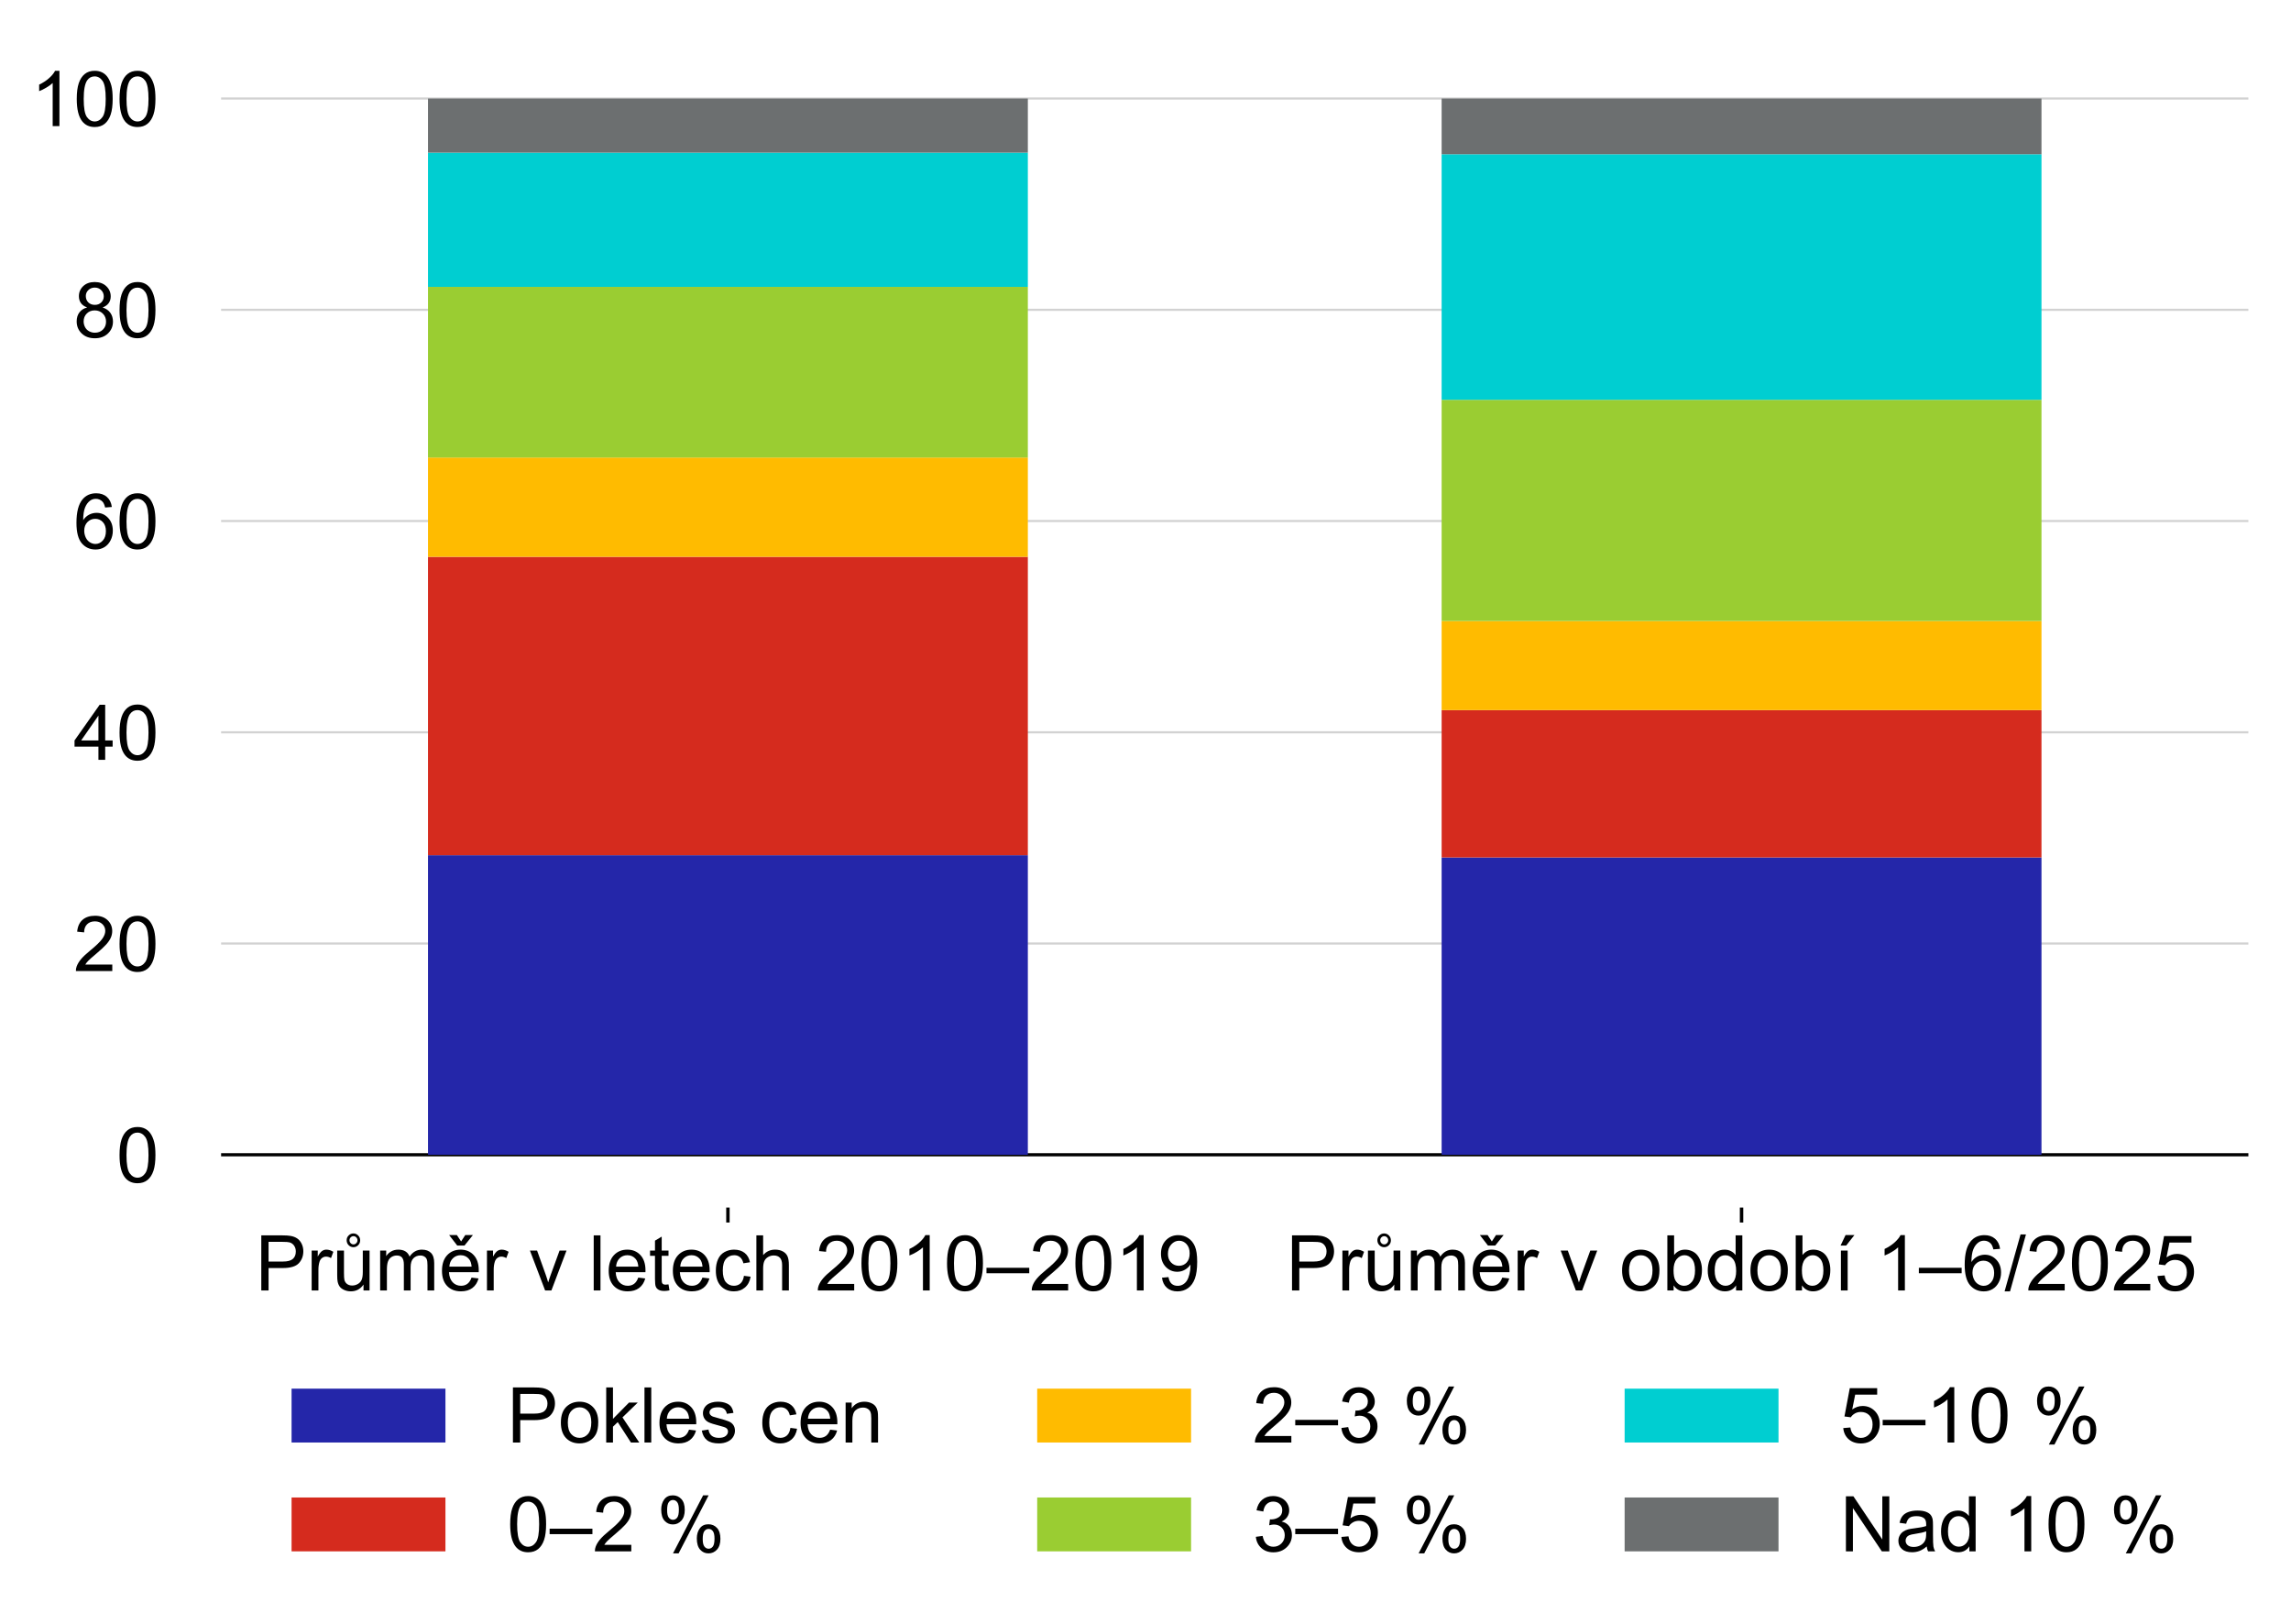 <?xml version="1.0" encoding="utf-8" standalone="no"?>
<!DOCTYPE svg PUBLIC "-//W3C//DTD SVG 1.1//EN"
  "http://www.w3.org/Graphics/SVG/1.1/DTD/svg11.dtd">
<!-- Created with matplotlib (http://matplotlib.org/) -->
<svg height="380pt" version="1.1" viewBox="0 0 536 380" width="536pt" xmlns="http://www.w3.org/2000/svg" xmlns:xlink="http://www.w3.org/1999/xlink">
 <defs>
  <style type="text/css">
*{stroke-linecap:butt;stroke-linejoin:round;}
  </style>
 </defs>
 <g id="figure_1">
  <g id="patch_1">
   <path d="M 0 380.898 
L 536.729 380.898 
L 536.729 0 
L 0 0 
z
" style="fill:none;"/>
  </g>
  <g id="axes_1">
   <g id="patch_2">
    <path d="M 51.729 282.5 
L 526.029 282.5 
L 526.029 10.7 
L 51.729 10.7 
z
" style="fill:none;"/>
   </g>
   <g id="matplotlib.axis_1">
    <g id="xtick_1">
     <g id="line2d_1">
      <defs>
       <path d="M 0 0 
L 0 3.5 
" id="ma46ca39300" style="stroke:#000000;stroke-width:0.8;"/>
      </defs>
      <g>
       <use style="stroke:#000000;stroke-width:0.8;" x="407.454" xlink:href="#ma46ca39300" y="282.5"/>
      </g>
     </g>
     <g id="text_1">
      <!-- Průměr v období 1–6/2025 -->
      <defs>
       <path d="M 7.719 0 
L 7.719 71.578 
L 34.719 71.578 
Q 41.844 71.578 45.609 70.906 
Q 50.875 70.016 54.438 67.547 
Q 58.016 65.094 60.188 60.641 
Q 62.359 56.203 62.359 50.875 
Q 62.359 41.75 56.547 35.422 
Q 50.734 29.109 35.547 29.109 
L 17.188 29.109 
L 17.188 0 
z
M 17.188 37.547 
L 35.688 37.547 
Q 44.875 37.547 48.734 40.969 
Q 52.594 44.391 52.594 50.594 
Q 52.594 55.078 50.312 58.266 
Q 48.047 61.469 44.344 62.5 
Q 41.938 63.141 35.5 63.141 
L 17.188 63.141 
z
" id="ArialMT-50"/>
       <path d="M 6.5 0 
L 6.5 51.859 
L 14.406 51.859 
L 14.406 44 
Q 17.438 49.516 20 51.266 
Q 22.562 53.031 25.641 53.031 
Q 30.078 53.031 34.672 50.203 
L 31.641 42.047 
Q 28.422 43.953 25.203 43.953 
Q 22.312 43.953 20.016 42.219 
Q 17.719 40.484 16.75 37.406 
Q 15.281 32.719 15.281 27.156 
L 15.281 0 
z
" id="ArialMT-72"/>
       <path d="M 40.578 0 
L 40.578 7.625 
Q 34.516 -1.172 24.125 -1.172 
Q 19.531 -1.172 15.547 0.578 
Q 11.578 2.344 9.641 5 
Q 7.719 7.672 6.938 11.531 
Q 6.391 14.109 6.391 19.734 
L 6.391 51.859 
L 15.188 51.859 
L 15.188 23.094 
Q 15.188 16.219 15.719 13.812 
Q 16.547 10.359 19.234 8.375 
Q 21.922 6.391 25.875 6.391 
Q 29.828 6.391 33.297 8.422 
Q 36.766 10.453 38.203 13.938 
Q 39.656 17.438 39.656 24.078 
L 39.656 51.859 
L 48.438 51.859 
L 48.438 0 
z
M 18.656 65.328 
Q 18.656 68.891 21.266 71.484 
Q 23.891 74.078 27.453 74.078 
Q 31.062 74.078 33.641 71.453 
Q 36.234 68.844 36.234 65.141 
Q 36.234 61.375 33.641 58.781 
Q 31.062 56.203 27.5 56.203 
Q 23.844 56.203 21.25 58.812 
Q 18.656 61.422 18.656 65.328 
M 22.375 65.281 
Q 22.375 62.984 23.906 61.422 
Q 25.453 59.859 27.547 59.859 
Q 29.641 59.859 31.172 61.422 
Q 32.719 62.984 32.719 65.188 
Q 32.719 67.391 31.203 68.953 
Q 29.703 70.516 27.547 70.516 
Q 25.453 70.516 23.906 68.969 
Q 22.375 67.438 22.375 65.281 
" id="ArialMT-16f"/>
       <path d="M 6.594 0 
L 6.594 51.859 
L 14.453 51.859 
L 14.453 44.578 
Q 16.891 48.391 20.938 50.703 
Q 25 53.031 30.172 53.031 
Q 35.938 53.031 39.625 50.641 
Q 43.312 48.25 44.828 43.953 
Q 50.984 53.031 60.844 53.031 
Q 68.562 53.031 72.703 48.75 
Q 76.859 44.484 76.859 35.594 
L 76.859 0 
L 68.109 0 
L 68.109 32.672 
Q 68.109 37.938 67.25 40.25 
Q 66.406 42.578 64.156 43.984 
Q 61.922 45.406 58.891 45.406 
Q 53.422 45.406 49.797 41.766 
Q 46.188 38.141 46.188 30.125 
L 46.188 0 
L 37.406 0 
L 37.406 33.688 
Q 37.406 39.547 35.25 42.469 
Q 33.109 45.406 28.219 45.406 
Q 24.516 45.406 21.359 43.453 
Q 18.219 41.5 16.797 37.734 
Q 15.375 33.984 15.375 26.906 
L 15.375 0 
z
" id="ArialMT-6d"/>
       <path d="M 42.094 16.703 
L 51.172 15.578 
Q 49.031 7.625 43.219 3.219 
Q 37.406 -1.172 28.375 -1.172 
Q 17 -1.172 10.328 5.828 
Q 3.656 12.844 3.656 25.484 
Q 3.656 38.578 10.391 45.797 
Q 17.141 53.031 27.875 53.031 
Q 38.281 53.031 44.875 45.953 
Q 51.469 38.875 51.469 26.031 
Q 51.469 25.25 51.422 23.688 
L 12.75 23.688 
Q 13.234 15.141 17.578 10.594 
Q 21.922 6.062 28.422 6.062 
Q 33.25 6.062 36.672 8.594 
Q 40.094 11.141 42.094 16.703 
M 13.234 30.906 
L 42.188 30.906 
Q 41.609 37.453 38.875 40.719 
Q 34.672 45.797 27.984 45.797 
Q 21.922 45.797 17.797 41.75 
Q 13.672 37.703 13.234 30.906 
M 28.531 63.672 
L 33.906 71.969 
L 43.859 71.969 
L 32.875 58.297 
L 23.5 58.297 
L 12.953 71.969 
L 23.016 71.969 
z
" id="ArialMT-11b"/>
       <path id="ArialMT-20"/>
       <path d="M 21 0 
L 1.266 51.859 
L 10.547 51.859 
L 21.688 20.797 
Q 23.484 15.766 25 10.359 
Q 26.172 14.453 28.266 20.219 
L 39.797 51.859 
L 48.828 51.859 
L 29.203 0 
z
" id="ArialMT-76"/>
       <path d="M 3.328 25.922 
Q 3.328 40.328 11.328 47.266 
Q 18.016 53.031 27.641 53.031 
Q 38.328 53.031 45.109 46.016 
Q 51.906 39.016 51.906 26.656 
Q 51.906 16.656 48.906 10.906 
Q 45.906 5.172 40.156 2 
Q 34.422 -1.172 27.641 -1.172 
Q 16.75 -1.172 10.031 5.812 
Q 3.328 12.797 3.328 25.922 
M 12.359 25.922 
Q 12.359 15.969 16.703 11.016 
Q 21.047 6.062 27.641 6.062 
Q 34.188 6.062 38.531 11.031 
Q 42.875 16.016 42.875 26.219 
Q 42.875 35.844 38.5 40.797 
Q 34.125 45.75 27.641 45.75 
Q 21.047 45.75 16.703 40.812 
Q 12.359 35.891 12.359 25.922 
" id="ArialMT-6f"/>
       <path d="M 14.703 0 
L 6.547 0 
L 6.547 71.578 
L 15.328 71.578 
L 15.328 46.047 
Q 20.906 53.031 29.547 53.031 
Q 34.328 53.031 38.594 51.094 
Q 42.875 49.172 45.625 45.672 
Q 48.391 42.188 49.953 37.25 
Q 51.516 32.328 51.516 26.703 
Q 51.516 13.375 44.922 6.094 
Q 38.328 -1.172 29.109 -1.172 
Q 19.922 -1.172 14.703 6.5 
z
M 14.594 26.312 
Q 14.594 17 17.141 12.844 
Q 21.297 6.062 28.375 6.062 
Q 34.125 6.062 38.328 11.062 
Q 42.531 16.062 42.531 25.984 
Q 42.531 36.141 38.5 40.969 
Q 34.469 45.797 28.766 45.797 
Q 23 45.797 18.797 40.797 
Q 14.594 35.797 14.594 26.312 
" id="ArialMT-62"/>
       <path d="M 40.234 0 
L 40.234 6.547 
Q 35.297 -1.172 25.734 -1.172 
Q 19.531 -1.172 14.328 2.25 
Q 9.125 5.672 6.266 11.797 
Q 3.422 17.922 3.422 25.875 
Q 3.422 33.641 6 39.969 
Q 8.594 46.297 13.766 49.656 
Q 18.953 53.031 25.344 53.031 
Q 30.031 53.031 33.688 51.047 
Q 37.359 49.078 39.656 45.906 
L 39.656 71.578 
L 48.391 71.578 
L 48.391 0 
z
M 12.453 25.875 
Q 12.453 15.922 16.641 10.984 
Q 20.844 6.062 26.562 6.062 
Q 32.328 6.062 36.344 10.766 
Q 40.375 15.484 40.375 25.141 
Q 40.375 35.797 36.266 40.766 
Q 32.172 45.75 26.172 45.75 
Q 20.312 45.75 16.375 40.969 
Q 12.453 36.188 12.453 25.875 
" id="ArialMT-64"/>
       <path d="M 9.672 0 
L 9.672 51.859 
L 18.453 51.859 
L 18.453 0 
z
M 9.219 58.297 
L 15.703 71.969 
L 27.234 71.969 
L 16.484 58.297 
z
" id="ArialMT-ed"/>
       <path d="M 37.25 0 
L 28.469 0 
L 28.469 56 
Q 25.297 52.984 20.141 49.953 
Q 14.984 46.922 10.891 45.406 
L 10.891 53.906 
Q 18.266 57.375 23.781 62.297 
Q 29.297 67.234 31.594 71.875 
L 37.25 71.875 
z
" id="ArialMT-31"/>
       <path d="M -0.203 22.359 
L -0.203 29.438 
L 55.422 29.438 
L 55.422 22.359 
z
" id="ArialMT-2013"/>
       <path d="M 49.75 54.047 
L 41.016 53.375 
Q 39.844 58.547 37.703 60.891 
Q 34.125 64.656 28.906 64.656 
Q 24.703 64.656 21.531 62.312 
Q 17.391 59.281 14.984 53.469 
Q 12.594 47.656 12.5 36.922 
Q 15.672 41.75 20.266 44.094 
Q 24.859 46.438 29.891 46.438 
Q 38.672 46.438 44.844 39.969 
Q 51.031 33.5 51.031 23.25 
Q 51.031 16.5 48.125 10.719 
Q 45.219 4.938 40.141 1.859 
Q 35.062 -1.219 28.609 -1.219 
Q 17.625 -1.219 10.688 6.859 
Q 3.766 14.938 3.766 33.5 
Q 3.766 54.25 11.422 63.672 
Q 18.109 71.875 29.438 71.875 
Q 37.891 71.875 43.281 67.141 
Q 48.688 62.406 49.75 54.047 
M 13.875 23.188 
Q 13.875 18.656 15.797 14.5 
Q 17.719 10.359 21.188 8.172 
Q 24.656 6 28.469 6 
Q 34.031 6 38.031 10.484 
Q 42.047 14.984 42.047 22.703 
Q 42.047 30.125 38.078 34.391 
Q 34.125 38.672 28.125 38.672 
Q 22.172 38.672 18.016 34.391 
Q 13.875 30.125 13.875 23.188 
" id="ArialMT-36"/>
       <path d="M 0 -1.219 
L 20.75 72.797 
L 27.781 72.797 
L 7.078 -1.219 
z
" id="ArialMT-2f"/>
       <path d="M 50.344 8.453 
L 50.344 0 
L 3.031 0 
Q 2.938 3.172 4.047 6.109 
Q 5.859 10.938 9.828 15.625 
Q 13.812 20.312 21.344 26.469 
Q 33.016 36.031 37.109 41.625 
Q 41.219 47.219 41.219 52.203 
Q 41.219 57.422 37.469 61 
Q 33.734 64.594 27.734 64.594 
Q 21.391 64.594 17.578 60.781 
Q 13.766 56.984 13.719 50.25 
L 4.688 51.172 
Q 5.609 61.281 11.656 66.578 
Q 17.719 71.875 27.938 71.875 
Q 38.234 71.875 44.234 66.156 
Q 50.25 60.453 50.25 52 
Q 50.25 47.703 48.484 43.547 
Q 46.734 39.406 42.656 34.812 
Q 38.578 30.219 29.109 22.219 
Q 21.188 15.578 18.938 13.203 
Q 16.703 10.844 15.234 8.453 
z
" id="ArialMT-32"/>
       <path d="M 4.156 35.297 
Q 4.156 48 6.766 55.734 
Q 9.375 63.484 14.516 67.672 
Q 19.672 71.875 27.484 71.875 
Q 33.25 71.875 37.594 69.547 
Q 41.938 67.234 44.766 62.859 
Q 47.609 58.5 49.219 52.219 
Q 50.828 45.953 50.828 35.297 
Q 50.828 22.703 48.234 14.969 
Q 45.656 7.234 40.5 3 
Q 35.359 -1.219 27.484 -1.219 
Q 17.141 -1.219 11.234 6.203 
Q 4.156 15.141 4.156 35.297 
M 13.188 35.297 
Q 13.188 17.672 17.312 11.828 
Q 21.438 6 27.484 6 
Q 33.547 6 37.672 11.859 
Q 41.797 17.719 41.797 35.297 
Q 41.797 52.984 37.672 58.781 
Q 33.547 64.594 27.391 64.594 
Q 21.344 64.594 17.719 59.469 
Q 13.188 52.938 13.188 35.297 
" id="ArialMT-30"/>
       <path d="M 4.156 18.75 
L 13.375 19.531 
Q 14.406 12.797 18.141 9.391 
Q 21.875 6 27.156 6 
Q 33.5 6 37.891 10.781 
Q 42.281 15.578 42.281 23.484 
Q 42.281 31 38.062 35.344 
Q 33.844 39.703 27 39.703 
Q 22.75 39.703 19.328 37.766 
Q 15.922 35.844 13.969 32.766 
L 5.719 33.844 
L 12.641 70.609 
L 48.25 70.609 
L 48.25 62.203 
L 19.672 62.203 
L 15.828 42.969 
Q 22.266 47.469 29.344 47.469 
Q 38.719 47.469 45.156 40.969 
Q 51.609 34.469 51.609 24.266 
Q 51.609 14.547 45.953 7.469 
Q 39.062 -1.219 27.156 -1.219 
Q 17.391 -1.219 11.203 4.25 
Q 5.031 9.719 4.156 18.75 
" id="ArialMT-35"/>
      </defs>
      <g transform="translate(300.891 301.884)scale(0.18 -0.18)">
       <use xlink:href="#ArialMT-50"/>
       <use x="66.699" xlink:href="#ArialMT-72"/>
       <use x="100" xlink:href="#ArialMT-16f"/>
       <use x="155.615" xlink:href="#ArialMT-6d"/>
       <use x="238.916" xlink:href="#ArialMT-11b"/>
       <use x="294.531" xlink:href="#ArialMT-72"/>
       <use x="327.832" xlink:href="#ArialMT-20"/>
       <use x="355.615" xlink:href="#ArialMT-76"/>
       <use x="405.615" xlink:href="#ArialMT-20"/>
       <use x="433.398" xlink:href="#ArialMT-6f"/>
       <use x="489.014" xlink:href="#ArialMT-62"/>
       <use x="544.629" xlink:href="#ArialMT-64"/>
       <use x="600.244" xlink:href="#ArialMT-6f"/>
       <use x="655.859" xlink:href="#ArialMT-62"/>
       <use x="711.475" xlink:href="#ArialMT-ed"/>
       <use x="739.258" xlink:href="#ArialMT-20"/>
       <use x="767.041" xlink:href="#ArialMT-31"/>
       <use x="822.656" xlink:href="#ArialMT-2013"/>
       <use x="878.271" xlink:href="#ArialMT-36"/>
       <use x="933.887" xlink:href="#ArialMT-2f"/>
       <use x="961.67" xlink:href="#ArialMT-32"/>
       <use x="1017.285" xlink:href="#ArialMT-30"/>
       <use x="1072.9" xlink:href="#ArialMT-32"/>
       <use x="1128.516" xlink:href="#ArialMT-35"/>
      </g>
     </g>
    </g>
    <g id="xtick_2">
     <g id="line2d_2">
      <g>
       <use style="stroke:#000000;stroke-width:0.8;" x="170.304" xlink:href="#ma46ca39300" y="282.5"/>
      </g>
     </g>
     <g id="text_2">
      <!-- Průměr v letech 2010–2019 -->
      <defs>
       <path d="M 6.391 0 
L 6.391 71.578 
L 15.188 71.578 
L 15.188 0 
z
" id="ArialMT-6c"/>
       <path d="M 42.094 16.703 
L 51.172 15.578 
Q 49.031 7.625 43.219 3.219 
Q 37.406 -1.172 28.375 -1.172 
Q 17 -1.172 10.328 5.828 
Q 3.656 12.844 3.656 25.484 
Q 3.656 38.578 10.391 45.797 
Q 17.141 53.031 27.875 53.031 
Q 38.281 53.031 44.875 45.953 
Q 51.469 38.875 51.469 26.031 
Q 51.469 25.25 51.422 23.688 
L 12.75 23.688 
Q 13.234 15.141 17.578 10.594 
Q 21.922 6.062 28.422 6.062 
Q 33.25 6.062 36.672 8.594 
Q 40.094 11.141 42.094 16.703 
M 13.234 30.906 
L 42.188 30.906 
Q 41.609 37.453 38.875 40.719 
Q 34.672 45.797 27.984 45.797 
Q 21.922 45.797 17.797 41.75 
Q 13.672 37.703 13.234 30.906 
" id="ArialMT-65"/>
       <path d="M 25.781 7.859 
L 27.047 0.094 
Q 23.344 -0.688 20.406 -0.688 
Q 15.625 -0.688 12.984 0.828 
Q 10.359 2.344 9.281 4.812 
Q 8.203 7.281 8.203 15.188 
L 8.203 45.016 
L 1.766 45.016 
L 1.766 51.859 
L 8.203 51.859 
L 8.203 64.703 
L 16.938 69.969 
L 16.938 51.859 
L 25.781 51.859 
L 25.781 45.016 
L 16.938 45.016 
L 16.938 14.703 
Q 16.938 10.938 17.406 9.859 
Q 17.875 8.797 18.922 8.156 
Q 19.969 7.516 21.922 7.516 
Q 23.391 7.516 25.781 7.859 
" id="ArialMT-74"/>
       <path d="M 40.438 19 
L 49.078 17.875 
Q 47.656 8.938 41.812 3.875 
Q 35.984 -1.172 27.484 -1.172 
Q 16.844 -1.172 10.375 5.781 
Q 3.906 12.75 3.906 25.734 
Q 3.906 34.125 6.688 40.422 
Q 9.469 46.734 15.156 49.875 
Q 20.844 53.031 27.547 53.031 
Q 35.984 53.031 41.359 48.75 
Q 46.734 44.484 48.25 36.625 
L 39.703 35.297 
Q 38.484 40.531 35.375 43.156 
Q 32.281 45.797 27.875 45.797 
Q 21.234 45.797 17.078 41.031 
Q 12.938 36.281 12.938 25.984 
Q 12.938 15.531 16.938 10.797 
Q 20.953 6.062 27.391 6.062 
Q 32.562 6.062 36.031 9.234 
Q 39.5 12.406 40.438 19 
" id="ArialMT-63"/>
       <path d="M 6.594 0 
L 6.594 71.578 
L 15.375 71.578 
L 15.375 45.906 
Q 21.531 53.031 30.906 53.031 
Q 36.672 53.031 40.922 50.75 
Q 45.172 48.484 47 44.484 
Q 48.828 40.484 48.828 32.859 
L 48.828 0 
L 40.047 0 
L 40.047 32.859 
Q 40.047 39.453 37.188 42.453 
Q 34.328 45.453 29.109 45.453 
Q 25.203 45.453 21.75 43.422 
Q 18.312 41.406 16.844 37.938 
Q 15.375 34.469 15.375 28.375 
L 15.375 0 
z
" id="ArialMT-68"/>
       <path d="M 5.469 16.547 
L 13.922 17.328 
Q 14.984 11.375 18.016 8.688 
Q 21.047 6 25.781 6 
Q 29.828 6 32.875 7.859 
Q 35.938 9.719 37.891 12.812 
Q 39.844 15.922 41.156 21.188 
Q 42.484 26.469 42.484 31.938 
Q 42.484 32.516 42.438 33.688 
Q 39.797 29.5 35.234 26.875 
Q 30.672 24.266 25.344 24.266 
Q 16.453 24.266 10.297 30.703 
Q 4.156 37.156 4.156 47.703 
Q 4.156 58.594 10.578 65.234 
Q 17 71.875 26.656 71.875 
Q 33.641 71.875 39.422 68.109 
Q 45.219 64.359 48.219 57.391 
Q 51.219 50.438 51.219 37.25 
Q 51.219 23.531 48.234 15.406 
Q 45.266 7.281 39.375 3.031 
Q 33.5 -1.219 25.594 -1.219 
Q 17.188 -1.219 11.859 3.438 
Q 6.547 8.109 5.469 16.547 
M 41.453 48.141 
Q 41.453 55.719 37.422 60.156 
Q 33.406 64.594 27.734 64.594 
Q 21.875 64.594 17.531 59.812 
Q 13.188 55.031 13.188 47.406 
Q 13.188 40.578 17.312 36.297 
Q 21.438 32.031 27.484 32.031 
Q 33.594 32.031 37.516 36.297 
Q 41.453 40.578 41.453 48.141 
" id="ArialMT-39"/>
      </defs>
      <g transform="translate(59.742 301.884)scale(0.18 -0.18)">
       <use xlink:href="#ArialMT-50"/>
       <use x="66.699" xlink:href="#ArialMT-72"/>
       <use x="100" xlink:href="#ArialMT-16f"/>
       <use x="155.615" xlink:href="#ArialMT-6d"/>
       <use x="238.916" xlink:href="#ArialMT-11b"/>
       <use x="294.531" xlink:href="#ArialMT-72"/>
       <use x="327.832" xlink:href="#ArialMT-20"/>
       <use x="355.615" xlink:href="#ArialMT-76"/>
       <use x="405.615" xlink:href="#ArialMT-20"/>
       <use x="433.398" xlink:href="#ArialMT-6c"/>
       <use x="455.615" xlink:href="#ArialMT-65"/>
       <use x="511.23" xlink:href="#ArialMT-74"/>
       <use x="539.014" xlink:href="#ArialMT-65"/>
       <use x="594.629" xlink:href="#ArialMT-63"/>
       <use x="644.629" xlink:href="#ArialMT-68"/>
       <use x="700.244" xlink:href="#ArialMT-20"/>
       <use x="728.027" xlink:href="#ArialMT-32"/>
       <use x="783.643" xlink:href="#ArialMT-30"/>
       <use x="839.258" xlink:href="#ArialMT-31"/>
       <use x="894.873" xlink:href="#ArialMT-30"/>
       <use x="950.488" xlink:href="#ArialMT-2013"/>
       <use x="1006.104" xlink:href="#ArialMT-32"/>
       <use x="1061.719" xlink:href="#ArialMT-30"/>
       <use x="1117.334" xlink:href="#ArialMT-31"/>
       <use x="1172.949" xlink:href="#ArialMT-39"/>
      </g>
     </g>
    </g>
   </g>
   <g id="matplotlib.axis_2">
    <g id="ytick_1">
     <g id="text_3">
      <!-- 0 -->
      <g transform="translate(27.219 276.587)scale(0.18 -0.18)">
       <use xlink:href="#ArialMT-30"/>
      </g>
     </g>
    </g>
    <g id="ytick_2">
     <g id="text_4">
      <!-- 20 -->
      <g transform="translate(17.21 227.169)scale(0.18 -0.18)">
       <use xlink:href="#ArialMT-32"/>
       <use x="55.615" xlink:href="#ArialMT-30"/>
      </g>
     </g>
    </g>
    <g id="ytick_3">
     <g id="text_5">
      <!-- 40 -->
      <defs>
       <path d="M 32.328 0 
L 32.328 17.141 
L 1.266 17.141 
L 1.266 25.203 
L 33.938 71.578 
L 41.109 71.578 
L 41.109 25.203 
L 50.781 25.203 
L 50.781 17.141 
L 41.109 17.141 
L 41.109 0 
z
M 32.328 25.203 
L 32.328 57.469 
L 9.906 25.203 
z
" id="ArialMT-34"/>
      </defs>
      <g transform="translate(17.21 177.751)scale(0.18 -0.18)">
       <use xlink:href="#ArialMT-34"/>
       <use x="55.615" xlink:href="#ArialMT-30"/>
      </g>
     </g>
    </g>
    <g id="ytick_4">
     <g id="text_6">
      <!-- 60 -->
      <g transform="translate(17.21 128.333)scale(0.18 -0.18)">
       <use xlink:href="#ArialMT-36"/>
       <use x="55.615" xlink:href="#ArialMT-30"/>
      </g>
     </g>
    </g>
    <g id="ytick_5">
     <g id="text_7">
      <!-- 80 -->
      <defs>
       <path d="M 17.672 38.812 
Q 12.203 40.828 9.562 44.531 
Q 6.938 48.25 6.938 53.422 
Q 6.938 61.234 12.547 66.547 
Q 18.172 71.875 27.484 71.875 
Q 36.859 71.875 42.578 66.422 
Q 48.297 60.984 48.297 53.172 
Q 48.297 48.188 45.672 44.5 
Q 43.062 40.828 37.75 38.812 
Q 44.344 36.672 47.781 31.875 
Q 51.219 27.094 51.219 20.453 
Q 51.219 11.281 44.719 5.031 
Q 38.234 -1.219 27.641 -1.219 
Q 17.047 -1.219 10.547 5.047 
Q 4.047 11.328 4.047 20.703 
Q 4.047 27.688 7.594 32.391 
Q 11.141 37.109 17.672 38.812 
M 15.922 53.719 
Q 15.922 48.641 19.188 45.406 
Q 22.469 42.188 27.688 42.188 
Q 32.766 42.188 36.016 45.375 
Q 39.266 48.578 39.266 53.219 
Q 39.266 58.062 35.906 61.359 
Q 32.562 64.656 27.594 64.656 
Q 22.562 64.656 19.234 61.422 
Q 15.922 58.203 15.922 53.719 
M 13.094 20.656 
Q 13.094 16.891 14.875 13.375 
Q 16.656 9.859 20.172 7.922 
Q 23.688 6 27.734 6 
Q 34.031 6 38.125 10.047 
Q 42.234 14.109 42.234 20.359 
Q 42.234 26.703 38.016 30.859 
Q 33.797 35.016 27.438 35.016 
Q 21.234 35.016 17.156 30.906 
Q 13.094 26.812 13.094 20.656 
" id="ArialMT-38"/>
      </defs>
      <g transform="translate(17.21 78.915)scale(0.18 -0.18)">
       <use xlink:href="#ArialMT-38"/>
       <use x="55.615" xlink:href="#ArialMT-30"/>
      </g>
     </g>
    </g>
    <g id="ytick_6">
     <g id="text_8">
      <!-- 100 -->
      <g transform="translate(7.2 29.497)scale(0.18 -0.18)">
       <use xlink:href="#ArialMT-31"/>
       <use x="55.615" xlink:href="#ArialMT-30"/>
       <use x="111.23" xlink:href="#ArialMT-30"/>
      </g>
     </g>
    </g>
   </g>
   <g id="line2d_3">
    <path clip-path="url(#p96ce95c89d)" d="M 51.729 270.145 
L 526.029 270.145 
" style="fill:none;stroke:#000000;stroke-linecap:square;stroke-width:0.75;"/>
   </g>
   <g id="line2d_4">
    <path clip-path="url(#p96ce95c89d)" d="M 51.729 220.727 
L 526.029 220.727 
" style="fill:none;stroke:#d2d2d2;stroke-linecap:square;stroke-width:0.5;"/>
   </g>
   <g id="line2d_5">
    <path clip-path="url(#p96ce95c89d)" d="M 51.729 171.309 
L 526.029 171.309 
" style="fill:none;stroke:#d2d2d2;stroke-linecap:square;stroke-width:0.5;"/>
   </g>
   <g id="line2d_6">
    <path clip-path="url(#p96ce95c89d)" d="M 51.729 121.891 
L 526.029 121.891 
" style="fill:none;stroke:#d2d2d2;stroke-linecap:square;stroke-width:0.5;"/>
   </g>
   <g id="legend_1">
    <g id="patch_3">
     <path d="M 64.616 373.698 
L 513.142 373.698 
Q 516.742 373.698 516.742 370.098 
L 516.742 320.975 
Q 516.742 317.375 513.142 317.375 
L 64.616 317.375 
Q 61.016 317.375 61.016 320.975 
L 61.016 370.098 
Q 61.016 373.698 64.616 373.698 
z
" style="fill:none;opacity:0.8;"/>
    </g>
    <g id="patch_4">
     <path d="M 68.216 337.459 
L 104.216 337.459 
L 104.216 324.859 
L 68.216 324.859 
z
" style="fill:#2426a9;"/>
    </g>
    <g id="text_9">
     <!-- Pokles cen -->
     <defs>
      <path d="M 6.641 0 
L 6.641 71.578 
L 15.438 71.578 
L 15.438 30.766 
L 36.234 51.859 
L 47.609 51.859 
L 27.781 32.625 
L 49.609 0 
L 38.766 0 
L 21.625 26.516 
L 15.438 20.562 
L 15.438 0 
z
" id="ArialMT-6b"/>
      <path d="M 3.078 15.484 
L 11.766 16.844 
Q 12.5 11.625 15.844 8.844 
Q 19.188 6.062 25.203 6.062 
Q 31.25 6.062 34.172 8.516 
Q 37.109 10.984 37.109 14.312 
Q 37.109 17.281 34.516 19 
Q 32.719 20.172 25.531 21.969 
Q 15.875 24.422 12.141 26.203 
Q 8.406 27.984 6.469 31.125 
Q 4.547 34.281 4.547 38.094 
Q 4.547 41.547 6.125 44.5 
Q 7.719 47.469 10.453 49.422 
Q 12.5 50.922 16.031 51.969 
Q 19.578 53.031 23.641 53.031 
Q 29.734 53.031 34.344 51.266 
Q 38.969 49.516 41.156 46.5 
Q 43.359 43.5 44.188 38.484 
L 35.594 37.312 
Q 35.016 41.312 32.203 43.547 
Q 29.391 45.797 24.266 45.797 
Q 18.219 45.797 15.625 43.797 
Q 13.031 41.797 13.031 39.109 
Q 13.031 37.406 14.109 36.031 
Q 15.188 34.625 17.484 33.688 
Q 18.797 33.203 25.25 31.453 
Q 34.578 28.953 38.25 27.359 
Q 41.938 25.781 44.031 22.75 
Q 46.141 19.734 46.141 15.234 
Q 46.141 10.844 43.578 6.953 
Q 41.016 3.078 36.172 0.953 
Q 31.344 -1.172 25.25 -1.172 
Q 15.141 -1.172 9.844 3.031 
Q 4.547 7.234 3.078 15.484 
" id="ArialMT-73"/>
      <path d="M 6.594 0 
L 6.594 51.859 
L 14.5 51.859 
L 14.5 44.484 
Q 20.219 53.031 31 53.031 
Q 35.688 53.031 39.625 51.344 
Q 43.562 49.656 45.516 46.922 
Q 47.469 44.188 48.25 40.438 
Q 48.734 37.984 48.734 31.891 
L 48.734 0 
L 39.938 0 
L 39.938 31.547 
Q 39.938 36.922 38.906 39.578 
Q 37.891 42.234 35.281 43.812 
Q 32.672 45.406 29.156 45.406 
Q 23.531 45.406 19.453 41.844 
Q 15.375 38.281 15.375 28.328 
L 15.375 0 
z
" id="ArialMT-6e"/>
     </defs>
     <g transform="translate(118.616 337.459)scale(0.18 -0.18)">
      <use xlink:href="#ArialMT-50"/>
      <use x="66.699" xlink:href="#ArialMT-6f"/>
      <use x="122.314" xlink:href="#ArialMT-6b"/>
      <use x="172.314" xlink:href="#ArialMT-6c"/>
      <use x="194.531" xlink:href="#ArialMT-65"/>
      <use x="250.146" xlink:href="#ArialMT-73"/>
      <use x="300.146" xlink:href="#ArialMT-20"/>
      <use x="327.93" xlink:href="#ArialMT-63"/>
      <use x="377.93" xlink:href="#ArialMT-65"/>
      <use x="433.545" xlink:href="#ArialMT-6e"/>
     </g>
    </g>
    <g id="patch_5">
     <path d="M 68.216 362.921 
L 104.216 362.921 
L 104.216 350.321 
L 68.216 350.321 
z
" style="fill:#d52b1e;"/>
    </g>
    <g id="text_10">
     <!-- 0–2 % -->
     <defs>
      <path d="M 5.812 54.391 
Q 5.812 62.062 9.672 67.422 
Q 13.531 72.797 20.844 72.797 
Q 27.594 72.797 32 67.984 
Q 36.422 63.188 36.422 53.859 
Q 36.422 44.781 31.953 39.875 
Q 27.484 34.969 20.953 34.969 
Q 14.453 34.969 10.125 39.797 
Q 5.812 44.625 5.812 54.391 
M 21.094 66.75 
Q 17.828 66.75 15.656 63.906 
Q 13.484 61.078 13.484 53.516 
Q 13.484 46.625 15.672 43.812 
Q 17.875 41.016 21.094 41.016 
Q 24.422 41.016 26.594 43.844 
Q 28.766 46.688 28.766 54.203 
Q 28.766 61.141 26.562 63.938 
Q 24.359 66.75 21.094 66.75 
M 21.141 -2.641 
L 60.297 72.797 
L 67.438 72.797 
L 28.422 -2.641 
z
M 52.094 16.797 
Q 52.094 24.516 55.953 29.859 
Q 59.812 35.203 67.188 35.203 
Q 73.922 35.203 78.344 30.391 
Q 82.766 25.594 82.766 16.266 
Q 82.766 7.172 78.297 2.266 
Q 73.828 -2.641 67.234 -2.641 
Q 60.75 -2.641 56.422 2.219 
Q 52.094 7.078 52.094 16.797 
M 67.438 29.156 
Q 64.109 29.156 61.938 26.312 
Q 59.766 23.484 59.766 15.922 
Q 59.766 9.078 61.953 6.25 
Q 64.156 3.422 67.391 3.422 
Q 70.75 3.422 72.922 6.25 
Q 75.094 9.078 75.094 16.609 
Q 75.094 23.531 72.891 26.344 
Q 70.703 29.156 67.438 29.156 
" id="ArialMT-25"/>
     </defs>
     <g transform="translate(118.616 362.921)scale(0.18 -0.18)">
      <use xlink:href="#ArialMT-30"/>
      <use x="55.615" xlink:href="#ArialMT-2013"/>
      <use x="111.23" xlink:href="#ArialMT-32"/>
      <use x="166.846" xlink:href="#ArialMT-20"/>
      <use x="194.629" xlink:href="#ArialMT-25"/>
     </g>
    </g>
    <g id="patch_6">
     <path d="M 242.661 337.459 
L 278.661 337.459 
L 278.661 324.859 
L 242.661 324.859 
z
" style="fill:#ffbb00;"/>
    </g>
    <g id="text_11">
     <!-- 2–3 % -->
     <defs>
      <path d="M 4.203 18.891 
L 12.984 20.062 
Q 14.5 12.594 18.141 9.297 
Q 21.781 6 27 6 
Q 33.203 6 37.469 10.297 
Q 41.75 14.594 41.75 20.953 
Q 41.75 27 37.797 30.922 
Q 33.844 34.859 27.734 34.859 
Q 25.25 34.859 21.531 33.891 
L 22.516 41.609 
Q 23.391 41.5 23.922 41.5 
Q 29.547 41.5 34.031 44.422 
Q 38.531 47.359 38.531 53.469 
Q 38.531 58.297 35.25 61.469 
Q 31.984 64.656 26.812 64.656 
Q 21.688 64.656 18.266 61.422 
Q 14.844 58.203 13.875 51.766 
L 5.078 53.328 
Q 6.688 62.156 12.391 67.016 
Q 18.109 71.875 26.609 71.875 
Q 32.469 71.875 37.391 69.359 
Q 42.328 66.844 44.938 62.5 
Q 47.562 58.156 47.562 53.266 
Q 47.562 48.641 45.062 44.828 
Q 42.578 41.016 37.703 38.766 
Q 44.047 37.312 47.562 32.688 
Q 51.078 28.078 51.078 21.141 
Q 51.078 11.766 44.234 5.25 
Q 37.406 -1.266 26.953 -1.266 
Q 17.531 -1.266 11.297 4.344 
Q 5.078 9.969 4.203 18.891 
" id="ArialMT-33"/>
     </defs>
     <g transform="translate(293.061 337.459)scale(0.18 -0.18)">
      <use xlink:href="#ArialMT-32"/>
      <use x="55.615" xlink:href="#ArialMT-2013"/>
      <use x="111.23" xlink:href="#ArialMT-33"/>
      <use x="166.846" xlink:href="#ArialMT-20"/>
      <use x="194.629" xlink:href="#ArialMT-25"/>
     </g>
    </g>
    <g id="patch_7">
     <path d="M 242.661 362.921 
L 278.661 362.921 
L 278.661 350.321 
L 242.661 350.321 
z
" style="fill:#9acd32;"/>
    </g>
    <g id="text_12">
     <!-- 3–5 % -->
     <g transform="translate(293.061 362.921)scale(0.18 -0.18)">
      <use xlink:href="#ArialMT-33"/>
      <use x="55.615" xlink:href="#ArialMT-2013"/>
      <use x="111.23" xlink:href="#ArialMT-35"/>
      <use x="166.846" xlink:href="#ArialMT-20"/>
      <use x="194.629" xlink:href="#ArialMT-25"/>
     </g>
    </g>
    <g id="patch_8">
     <path d="M 380.097 337.459 
L 416.097 337.459 
L 416.097 324.859 
L 380.097 324.859 
z
" style="fill:#00ced1;"/>
    </g>
    <g id="text_13">
     <!-- 5–10 % -->
     <g transform="translate(430.497 337.459)scale(0.18 -0.18)">
      <use xlink:href="#ArialMT-35"/>
      <use x="55.615" xlink:href="#ArialMT-2013"/>
      <use x="111.23" xlink:href="#ArialMT-31"/>
      <use x="166.846" xlink:href="#ArialMT-30"/>
      <use x="222.461" xlink:href="#ArialMT-20"/>
      <use x="250.244" xlink:href="#ArialMT-25"/>
     </g>
    </g>
    <g id="patch_9">
     <path d="M 380.097 362.921 
L 416.097 362.921 
L 416.097 350.321 
L 380.097 350.321 
z
" style="fill:#6c6f70;"/>
    </g>
    <g id="text_14">
     <!-- Nad 10 % -->
     <defs>
      <path d="M 7.625 0 
L 7.625 71.578 
L 17.328 71.578 
L 54.938 15.375 
L 54.938 71.578 
L 64.016 71.578 
L 64.016 0 
L 54.297 0 
L 16.703 56.25 
L 16.703 0 
z
" id="ArialMT-4e"/>
      <path d="M 40.438 6.391 
Q 35.547 2.25 31.031 0.531 
Q 26.516 -1.172 21.344 -1.172 
Q 12.797 -1.172 8.203 3 
Q 3.609 7.172 3.609 13.672 
Q 3.609 17.484 5.344 20.625 
Q 7.078 23.781 9.891 25.688 
Q 12.703 27.594 16.219 28.562 
Q 18.797 29.25 24.031 29.891 
Q 34.672 31.156 39.703 32.906 
Q 39.75 34.719 39.75 35.203 
Q 39.75 40.578 37.25 42.781 
Q 33.891 45.75 27.25 45.75 
Q 21.047 45.75 18.094 43.578 
Q 15.141 41.406 13.719 35.891 
L 5.125 37.062 
Q 6.297 42.578 8.984 45.969 
Q 11.672 49.359 16.75 51.188 
Q 21.828 53.031 28.516 53.031 
Q 35.156 53.031 39.297 51.469 
Q 43.453 49.906 45.406 47.531 
Q 47.359 45.172 48.141 41.547 
Q 48.578 39.312 48.578 33.453 
L 48.578 21.734 
Q 48.578 9.469 49.141 6.219 
Q 49.703 2.984 51.375 0 
L 42.188 0 
Q 40.828 2.734 40.438 6.391 
M 39.703 26.031 
Q 34.906 24.078 25.344 22.703 
Q 19.922 21.922 17.672 20.938 
Q 15.438 19.969 14.203 18.094 
Q 12.984 16.219 12.984 13.922 
Q 12.984 10.406 15.641 8.062 
Q 18.312 5.719 23.438 5.719 
Q 28.516 5.719 32.469 7.938 
Q 36.422 10.156 38.281 14.016 
Q 39.703 17 39.703 22.797 
z
" id="ArialMT-61"/>
     </defs>
     <g transform="translate(430.497 362.921)scale(0.18 -0.18)">
      <use xlink:href="#ArialMT-4e"/>
      <use x="72.217" xlink:href="#ArialMT-61"/>
      <use x="127.832" xlink:href="#ArialMT-64"/>
      <use x="183.447" xlink:href="#ArialMT-20"/>
      <use x="211.23" xlink:href="#ArialMT-31"/>
      <use x="266.846" xlink:href="#ArialMT-30"/>
      <use x="322.461" xlink:href="#ArialMT-20"/>
      <use x="350.244" xlink:href="#ArialMT-25"/>
     </g>
    </g>
   </g>
   <g id="line2d_7">
    <path clip-path="url(#p96ce95c89d)" d="M 51.729 72.473 
L 526.029 72.473 
" style="fill:none;stroke:#d2d2d2;stroke-linecap:square;stroke-width:0.5;"/>
   </g>
   <g id="line2d_8">
    <path clip-path="url(#p96ce95c89d)" d="M 51.729 23.055 
L 526.029 23.055 
" style="fill:none;stroke:#d2d2d2;stroke-linecap:square;stroke-width:0.5;"/>
   </g>
   <g id="patch_10">
    <path clip-path="url(#p96ce95c89d)" d="M 100.134 270.145 
L 240.474 270.145 
L 240.474 200.066 
L 100.134 200.066 
z
" style="fill:#2426a9;"/>
   </g>
   <g id="patch_11">
    <path clip-path="url(#p96ce95c89d)" d="M 337.284 270.145 
L 477.624 270.145 
L 477.624 200.587 
L 337.284 200.587 
z
" style="fill:#2426a9;"/>
   </g>
   <g id="patch_12">
    <path clip-path="url(#p96ce95c89d)" d="M 100.134 270.145 
L 240.474 270.145 
L 240.474 270.145 
L 100.134 270.145 
z
" style="fill:#2426a9;"/>
   </g>
   <g id="patch_13">
    <path clip-path="url(#p96ce95c89d)" d="M 337.284 270.145 
L 477.624 270.145 
L 477.624 270.145 
L 337.284 270.145 
z
" style="fill:#2426a9;"/>
   </g>
   <g id="patch_14">
    <path clip-path="url(#p96ce95c89d)" d="M 100.134 200.066 
L 240.474 200.066 
L 240.474 130.262 
L 100.134 130.262 
z
" style="fill:#d52b1e;"/>
   </g>
   <g id="patch_15">
    <path clip-path="url(#p96ce95c89d)" d="M 337.284 200.587 
L 477.624 200.587 
L 477.624 166.123 
L 337.284 166.123 
z
" style="fill:#d52b1e;"/>
   </g>
   <g id="patch_16">
    <path clip-path="url(#p96ce95c89d)" d="M 100.134 270.145 
L 240.474 270.145 
L 240.474 270.145 
L 100.134 270.145 
z
" style="fill:#d52b1e;"/>
   </g>
   <g id="patch_17">
    <path clip-path="url(#p96ce95c89d)" d="M 337.284 270.145 
L 477.624 270.145 
L 477.624 270.145 
L 337.284 270.145 
z
" style="fill:#d52b1e;"/>
   </g>
   <g id="patch_18">
    <path clip-path="url(#p96ce95c89d)" d="M 100.134 130.262 
L 240.474 130.262 
L 240.474 107.034 
L 100.134 107.034 
z
" style="fill:#ffbb00;"/>
   </g>
   <g id="patch_19">
    <path clip-path="url(#p96ce95c89d)" d="M 337.284 166.123 
L 477.624 166.123 
L 477.624 145.282 
L 337.284 145.282 
z
" style="fill:#ffbb00;"/>
   </g>
   <g id="patch_20">
    <path clip-path="url(#p96ce95c89d)" d="M 100.134 270.145 
L 240.474 270.145 
L 240.474 270.145 
L 100.134 270.145 
z
" style="fill:#ffbb00;"/>
   </g>
   <g id="patch_21">
    <path clip-path="url(#p96ce95c89d)" d="M 337.284 270.145 
L 477.624 270.145 
L 477.624 270.145 
L 337.284 270.145 
z
" style="fill:#ffbb00;"/>
   </g>
   <g id="patch_22">
    <path clip-path="url(#p96ce95c89d)" d="M 100.134 107.034 
L 240.474 107.034 
L 240.474 67.112 
L 100.134 67.112 
z
" style="fill:#9acd32;"/>
   </g>
   <g id="patch_23">
    <path clip-path="url(#p96ce95c89d)" d="M 337.284 145.282 
L 477.624 145.282 
L 477.624 93.529 
L 337.284 93.529 
z
" style="fill:#9acd32;"/>
   </g>
   <g id="patch_24">
    <path clip-path="url(#p96ce95c89d)" d="M 100.134 270.145 
L 240.474 270.145 
L 240.474 270.145 
L 100.134 270.145 
z
" style="fill:#9acd32;"/>
   </g>
   <g id="patch_25">
    <path clip-path="url(#p96ce95c89d)" d="M 337.284 270.145 
L 477.624 270.145 
L 477.624 270.145 
L 337.284 270.145 
z
" style="fill:#9acd32;"/>
   </g>
   <g id="patch_26">
    <path clip-path="url(#p96ce95c89d)" d="M 100.134 67.112 
L 240.474 67.112 
L 240.474 35.709 
L 100.134 35.709 
z
" style="fill:#00ced1;"/>
   </g>
   <g id="patch_27">
    <path clip-path="url(#p96ce95c89d)" d="M 337.284 93.529 
L 477.624 93.529 
L 477.624 36.082 
L 337.284 36.082 
z
" style="fill:#00ced1;"/>
   </g>
   <g id="patch_28">
    <path clip-path="url(#p96ce95c89d)" d="M 100.134 270.145 
L 240.474 270.145 
L 240.474 270.145 
L 100.134 270.145 
z
" style="fill:#00ced1;"/>
   </g>
   <g id="patch_29">
    <path clip-path="url(#p96ce95c89d)" d="M 337.284 270.145 
L 477.624 270.145 
L 477.624 270.145 
L 337.284 270.145 
z
" style="fill:#00ced1;"/>
   </g>
   <g id="patch_30">
    <path clip-path="url(#p96ce95c89d)" d="M 100.134 35.709 
L 240.474 35.709 
L 240.474 23.055 
L 100.134 23.055 
z
" style="fill:#6c6f70;"/>
   </g>
   <g id="patch_31">
    <path clip-path="url(#p96ce95c89d)" d="M 337.284 36.082 
L 477.624 36.082 
L 477.624 23.055 
L 337.284 23.055 
z
" style="fill:#6c6f70;"/>
   </g>
   <g id="patch_32">
    <path clip-path="url(#p96ce95c89d)" d="M 100.134 270.145 
L 240.474 270.145 
L 240.474 270.145 
L 100.134 270.145 
z
" style="fill:#6c6f70;"/>
   </g>
   <g id="patch_33">
    <path clip-path="url(#p96ce95c89d)" d="M 337.284 270.145 
L 477.624 270.145 
L 477.624 270.145 
L 337.284 270.145 
z
" style="fill:#6c6f70;"/>
   </g>
  </g>
 </g>
 <defs>
  <clipPath id="p96ce95c89d">
   <rect height="271.8" width="474.3" x="51.729" y="10.7"/>
  </clipPath>
 </defs>
</svg>
